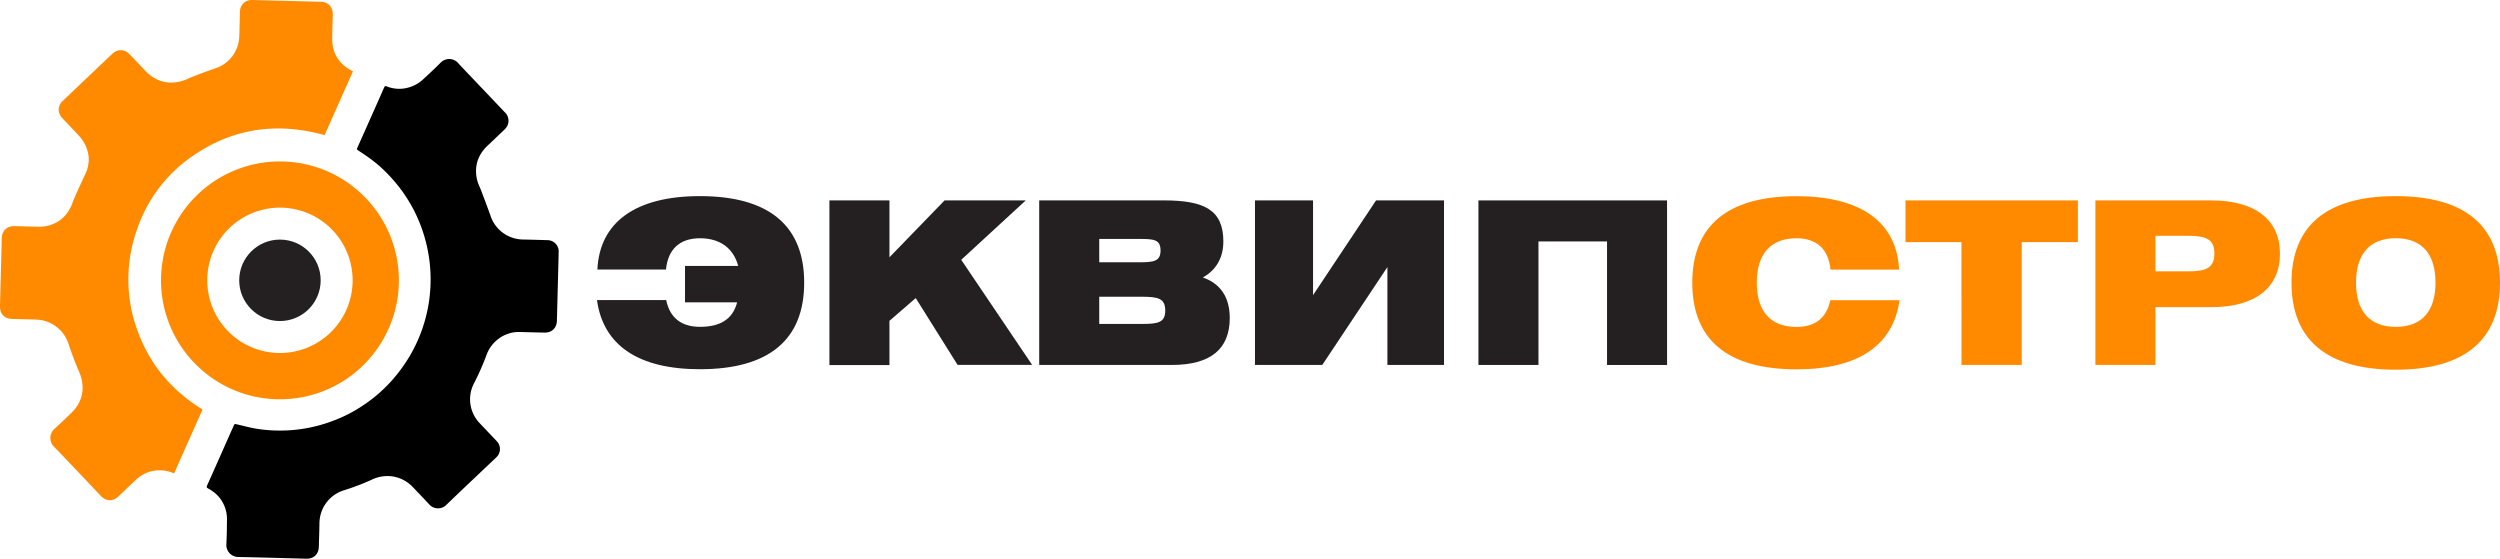 <?xml version="1.0" encoding="UTF-8"?> <svg xmlns="http://www.w3.org/2000/svg" viewBox="0 0 1807.86 404.02"> <defs> <style>.cls-1{fill:#241f20;}.cls-2{fill:#ff8a00;}</style> </defs> <g id="Слой_2" data-name="Слой 2"> <g id="Слой_1-2" data-name="Слой 1"> <path class="cls-1" d="M432,194.91c1.55-33.92,27.19-53.09,74.15-53.09,50.05,0,75.39,21.47,75.39,62.6S556.22,267,506.17,267c-44.64,0-70-17.37-74.46-50h50.05c2.63,12.94,11.13,19.34,24.41,19.34,13.44,0,23.48-4.59,26.88-17.7H495.36V192.29h38.46c-3.4-12.78-13.13-20-27.65-20s-23.17,7.87-24.56,22.61Z"></path> <path class="cls-1" d="M599.79,144.93H643.2v41.13l39.86-41.13h58.7l-46.65,42.94,51.28,76H692.48L662.2,215.56,643.2,232v32H599.79Z"></path> <path class="cls-1" d="M884.66,174.59c0,11.64-5.1,20.65-14.83,26.06,12.82,4.43,19.46,14.42,19.46,29.33,0,22.46-13.9,33.93-41.86,33.93H751.5v-119h90.21C870.91,144.93,884.66,151.81,884.66,174.59Zm-89.75,15.08H824.1c10.35,0,15.14-.82,15.14-8.52,0-8-4.94-8.36-15.14-8.36H794.91Zm30.74,44.58c11.43,0,17-.82,17-9.67s-5.25-10-17-10H794.91v19.67Z"></path> <path class="cls-1" d="M1003.3,263.91v-70.8l-47.11,70.8H907.53v-119h42v68.5l45.57-68.5h49.12v119Z"></path> <path class="cls-1" d="M1069.12,144.93h136.4v119h-43.4V174.59h-49.59v89.32h-43.41Z"></path> <path class="cls-2" d="M1299.15,172.3c-18.7,0-28.74,11.31-28.74,32.12s10,32,28.74,32c13.28,0,21.78-6.4,24.4-19.34h50.06c-4.48,32.61-29.82,50-74.46,50-50.06,0-75.39-21.47-75.39-62.6s25.33-62.6,75.39-62.6c47,0,72.6,19.17,74.15,53.09h-49.59C1322.32,180.17,1313.67,172.3,1299.15,172.3Z"></path> <path class="cls-2" d="M1418.41,175.09h-40.47V144.93H1502.6v30.16H1462v88.82h-43.56Z"></path> <path class="cls-2" d="M1515.27,144.93h83.89c32.13,0,49.58,14.42,49.58,38.51,0,24.26-17.45,38.68-49.58,38.68h-40.48v41.79h-43.41Zm43.41,25.57v25.73h23.79c13,0,18.85-2.63,18.85-12.95,0-10.16-5.87-12.78-18.85-12.78Z"></path> <path class="cls-2" d="M1732.48,141.82c50,0,75.38,21.47,75.38,62.6s-25.33,62.93-75.38,62.93-75.39-21.8-75.39-62.93S1682.42,141.82,1732.48,141.82Zm0,94.56c18.69,0,28.73-11.15,28.73-32s-10-32.12-28.73-32.12-28.74,11.31-28.74,32.12S1713.78,236.38,1732.48,236.38Z"></path> <path class="cls-2" d="M255.23,51.61,234.71,97.74c-34.24-9.59-66.33-5.13-95.63,15.24a105,105,0,0,0-40.34,54,107,107,0,0,0,1,73c8.9,24.12,24.76,42.63,46.73,56.12l-20.58,46.25a25.33,25.33,0,0,0-9.32-2.22,24.53,24.53,0,0,0-18.14,6.71c-4.3,4-8.51,8.06-12.76,12.09-4,3.83-8.93,3.71-12.75-.31-11.24-11.84-22.41-23.75-33.77-35.47A8.89,8.89,0,0,1,39.51,310c4.07-3.65,8-7.5,11.92-11.27C60,290.64,61.94,279.88,57.26,269c-2.88-6.66-5.44-13.48-7.73-20.36a25.36,25.36,0,0,0-23.19-17.53c-5.81-.2-11.62-.32-17.43-.47S-.14,227,0,221.37q.63-24.59,1.28-49.19c.14-5.34,3.79-8.78,9.15-8.65q8.46.19,16.91.44c11.4.32,20.75-5.82,24.77-16.49,2.82-7.46,6.36-14.58,9.68-21.81,3.89-8.47,2.94-16.78-2.3-24.51a37.41,37.41,0,0,0-3.65-4.32C52.28,93,48.66,89.28,45.08,85.48s-3.54-8.87.29-12.52Q63.28,55.89,81.25,38.88c3.83-3.62,8.86-3.42,12.51.4q5.74,6,11.48,12.09c8.28,8.71,19.35,10.61,30.35,5.71,6.54-2.91,13.34-5.3,20.12-7.65a25.09,25.09,0,0,0,17.32-23c.24-6.11.29-12.22.52-18.33A8.3,8.3,0,0,1,182,0c2.24,0,4.47.1,6.71.16l42.87,1.11c5.88.15,9.21,3.63,9.07,9.52-.14,5.55-.35,11.1-.42,16.66-.13,10.85,4.68,18.78,14.3,23.8Z"></path> <path d="M348.17,63.42l17,17.9a8.27,8.27,0,0,1,1.65,9.74,10.44,10.44,0,0,1-2.2,2.82c-4,3.83-8,7.61-12,11.41-7.17,6.81-9.82,15.07-7.62,24.71.62,2.72,2,5.26,3,7.91,2.26,6,4.56,12,6.71,18.11a25.09,25.09,0,0,0,23.9,17.19q8.57.18,17.13.46a8.13,8.13,0,0,1,8.25,8.68c-.13,7.05-.35,14.1-.53,21.15q-.37,14.25-.74,28.51c-.13,5.09-3.65,8.57-8.74,8.5-5.89-.09-11.78-.27-17.67-.42a24.34,24.34,0,0,0-15.29,4.54,25.38,25.38,0,0,0-9.27,12.25,184.29,184.29,0,0,1-9.29,20.93,24.92,24.92,0,0,0,4.23,28c4.16,4.42,8.37,8.81,12.54,13.22a8.16,8.16,0,0,1-.22,11.59c-12.14,11.55-24.34,23-36.42,34.64a8.42,8.42,0,0,1-12-.31c-3.89-4.2-7.87-8.32-11.82-12.47A25.44,25.44,0,0,0,283,344.4a26.42,26.42,0,0,0-14.62,2.69,171,171,0,0,1-20,7.56A25.17,25.17,0,0,0,231,378.38c-.07,5.74-.27,11.49-.45,17.23-.16,5.18-3.76,8.54-8.92,8.41-16.44-.42-32.88-.92-49.32-1.23a8.69,8.69,0,0,1-8.63-8.91c.35-6,.38-11.93.45-17.9a24.61,24.61,0,0,0-8.52-19.31,31.14,31.14,0,0,0-5-3.37c-1-.59-1.44-.92-.85-2.23,5.62-12.48,11.14-25,16.69-37.52.89-2,1.85-4,2.67-6,.36-.9.82-1,1.67-.81,5.19,1.18,10.34,2.64,15.58,3.43a108.11,108.11,0,0,0,56-6.45,102.19,102.19,0,0,0,20.27-10.62,107.07,107.07,0,0,0,19.61-16.71,116.34,116.34,0,0,0,14.49-19.68,109.12,109.12,0,0,0,11.1-82.24,108.74,108.74,0,0,0-9-23.36,112.9,112.9,0,0,0-9.64-15.07,117.46,117.46,0,0,0-13.85-15.12,96.86,96.86,0,0,0-8.23-6.62c-2.69-2-5.52-3.79-8.3-5.66a1.17,1.17,0,0,1-.44-1.72Q264.7,92.77,271,78.59q3.45-7.77,6.88-15.54c.37-.85.88-.92,1.64-.62a24.47,24.47,0,0,0,16.28.74,24.86,24.86,0,0,0,10-5.64c4.36-4,8.73-8.07,12.92-12.29a8.59,8.59,0,0,1,12.57.36c5.55,6,11.25,11.89,16.88,17.83Z"></path> <path class="cls-2" d="M202.44,116.75a86,86,0,1,0,86,86A86,86,0,0,0,202.44,116.75Zm0,138.52A52.56,52.56,0,1,1,255,202.71,52.56,52.56,0,0,1,202.44,255.27Z"></path> <circle class="cls-1" cx="202.44" cy="202.71" r="29.45"></circle> </g> </g> </svg> 